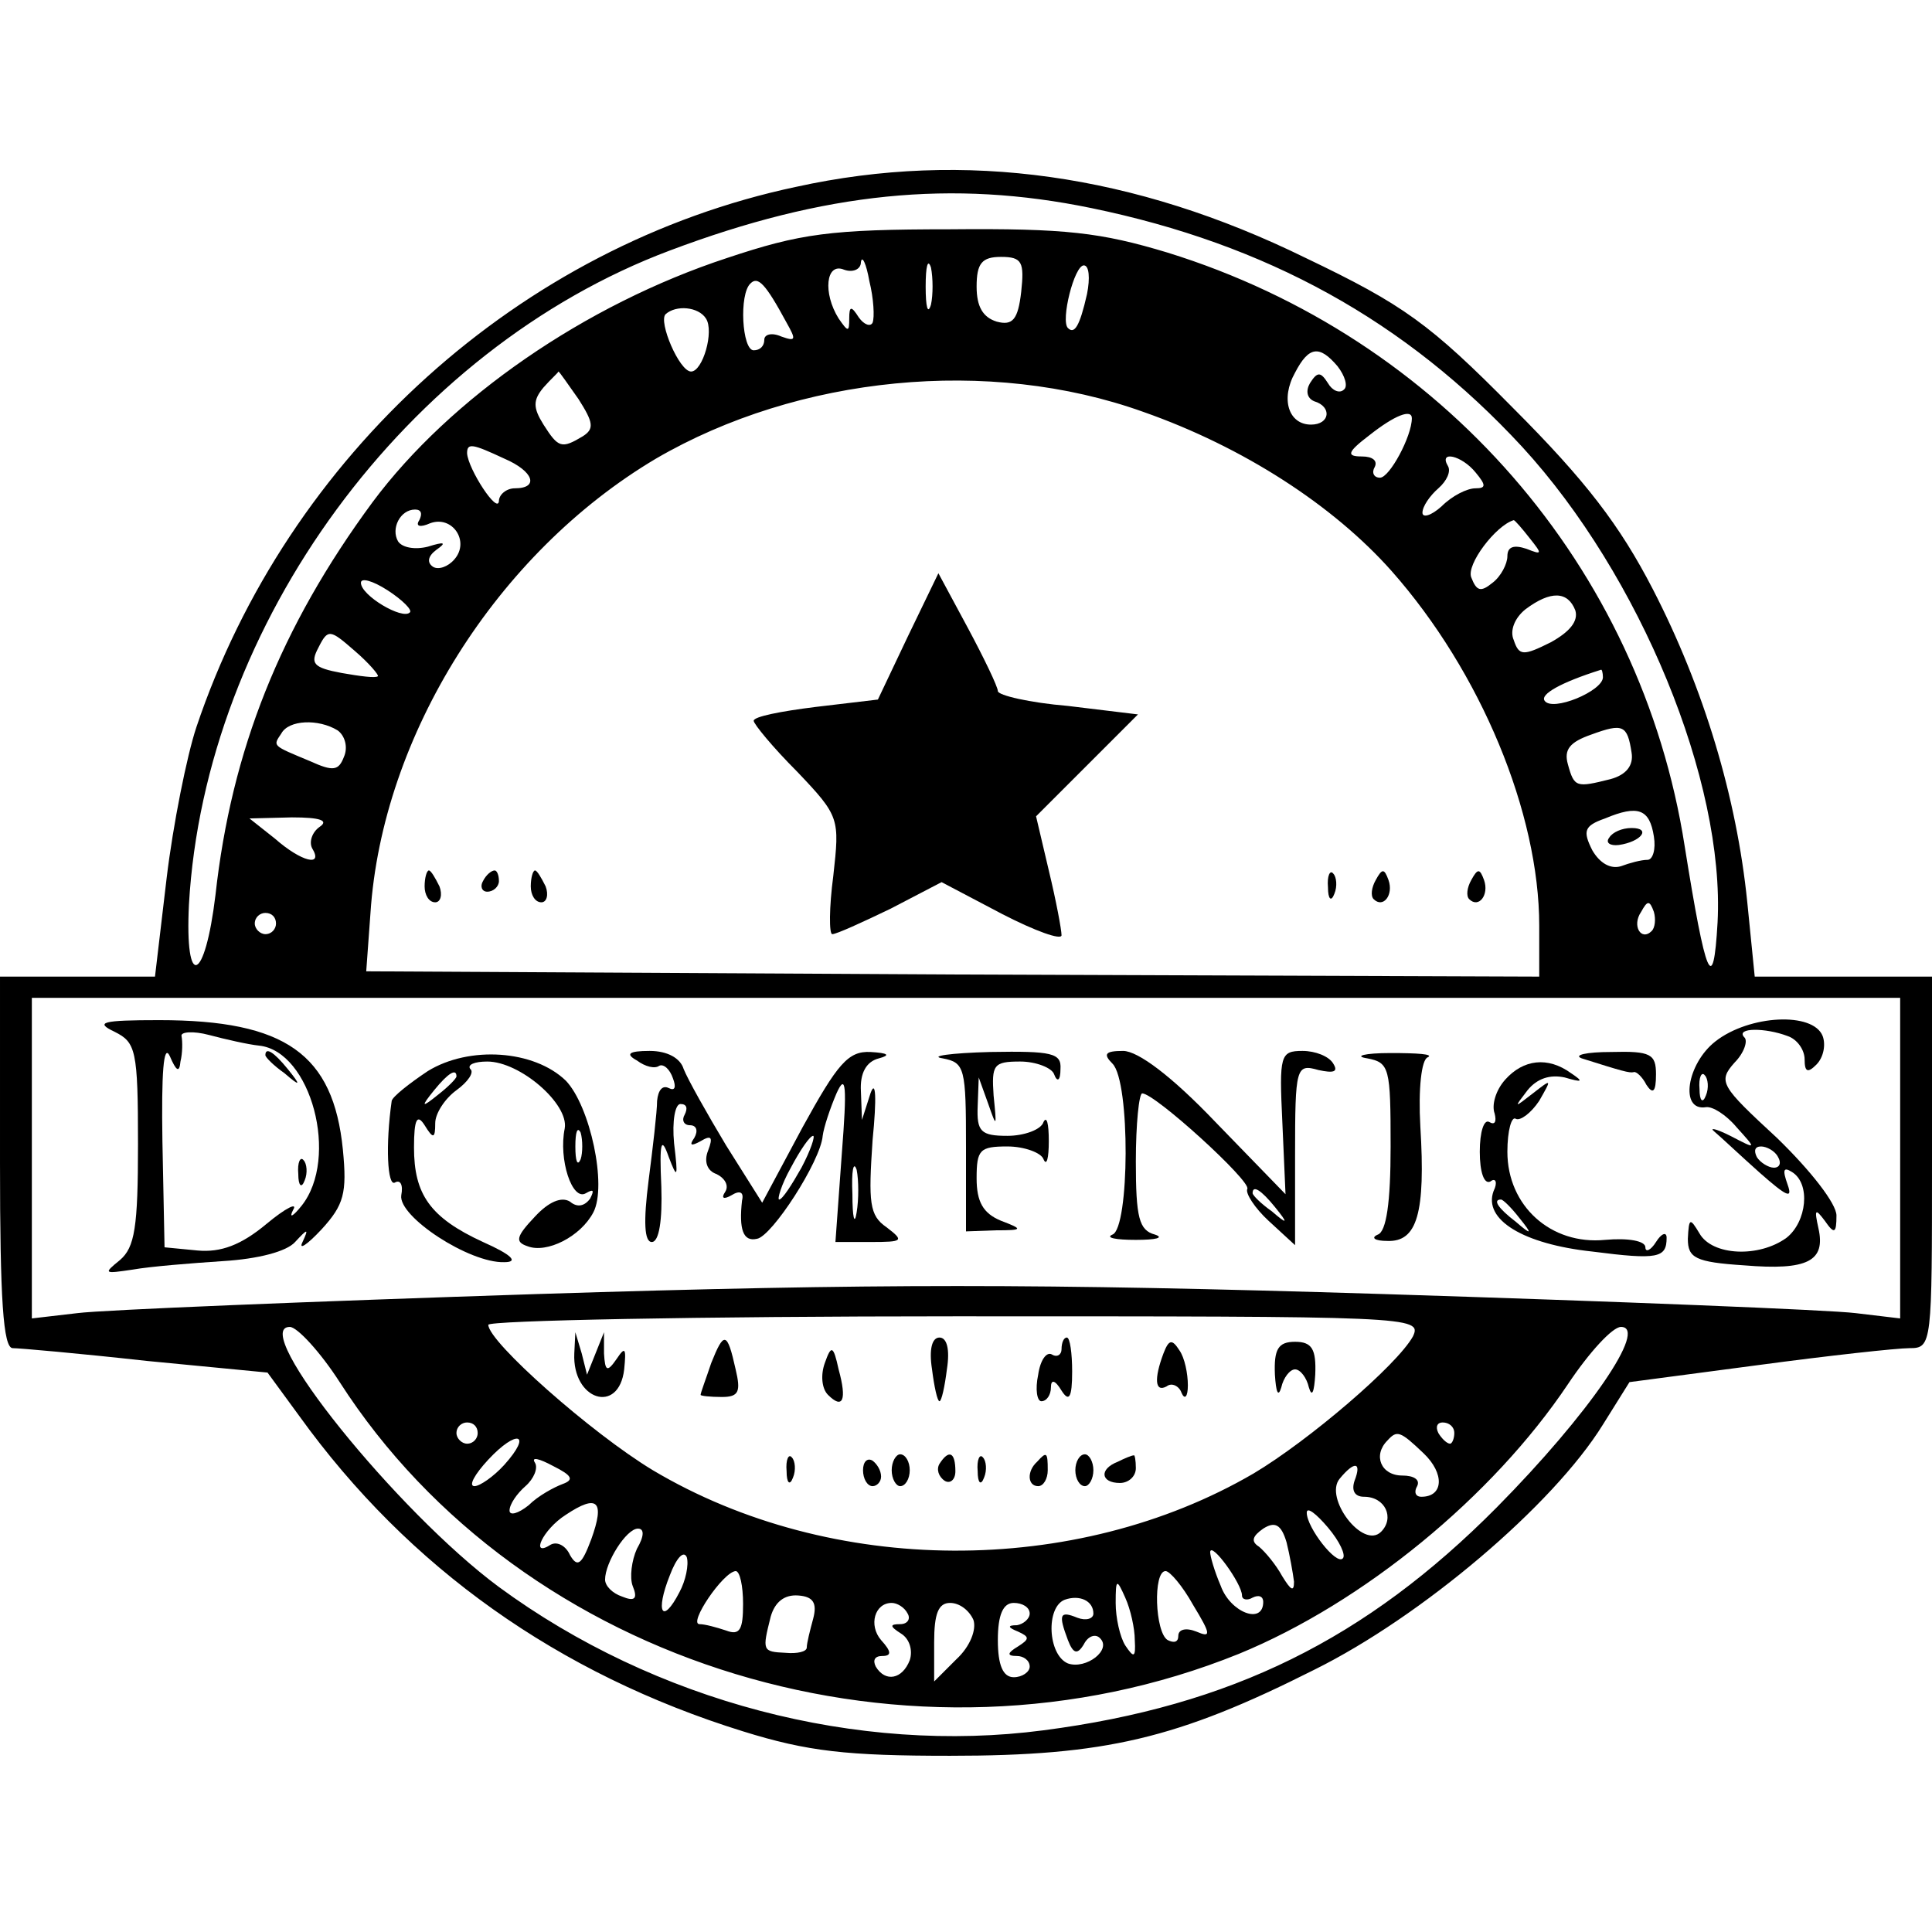 <?xml version="1.0" standalone="no"?>
<!DOCTYPE svg PUBLIC "-//W3C//DTD SVG 20010904//EN"
 "http://www.w3.org/TR/2001/REC-SVG-20010904/DTD/svg10.dtd">
<svg version="1.0" xmlns="http://www.w3.org/2000/svg"
 width="182pt" height="182pt" viewBox="0 0 182 182"
 preserveAspectRatio="xMidYMid meet">
<g transform="translate(0,182) scale(0.1,-0.1)"
fill="#000000" stroke="none">
<path d="M750 1644 c-260 -55 -479 -253 -565 -509 -9 -27 -22 -92 -28 -142
l-11 -93 -73 0 -73 0 0 -175 c0 -129 3 -175 12 -175 6 0 63 -5 126 -12 l114
-11 30 -41 c103 -143 244 -243 418 -297 61 -19 98 -23 195 -23 146 0 214 16
343 81 101 50 225 155 272 231 l25 40 121 16 c67 9 131 16 143 16 21 0 21 4
21 175 l0 175 -84 0 -83 0 -7 70 c-10 99 -41 202 -89 295 -31 60 -63 102 -132
171 -78 79 -103 97 -195 141 -161 79 -321 102 -480 67z m278 -20 c165 -34 296
-106 406 -225 111 -121 191 -315 184 -448 -4 -70 -11 -53 -31 72 -41 263 -229
479 -487 559 -63 19 -96 23 -205 22 -113 0 -141 -4 -210 -27 -134 -44 -261
-132 -334 -230 -87 -118 -133 -234 -148 -370 -10 -83 -29 -90 -25 -9 15 264
205 523 453 616 146 55 266 67 397 40z m-206 -108 c-2 -4 -8 -2 -13 5 -7 11
-9 11 -9 -1 0 -13 -1 -13 -10 0 -15 24 -12 53 5 46 8 -3 16 0 16 7 1 7 5 -1 8
-18 4 -16 5 -34 3 -39z m55 17 c-3 -10 -5 -2 -5 17 0 19 2 27 5 18 2 -10 2
-26 0 -35z m85 12 c-3 -26 -8 -32 -23 -28 -13 4 -19 14 -19 33 0 22 5 28 23
28 20 0 22 -5 19 -33z m62 -2 c-7 -31 -12 -38 -18 -32 -7 7 6 59 15 59 5 0 6
-12 3 -27z m-283 -27 c9 -16 9 -18 -5 -13 -9 4 -16 2 -16 -3 0 -6 -4 -10 -10
-10 -11 0 -14 53 -3 63 7 7 14 0 34 -37z m-76 4 c8 -12 -3 -50 -14 -50 -11 0
-31 47 -24 54 10 9 31 7 38 -4z m595 -45 c7 -9 10 -19 6 -22 -4 -4 -11 -1 -15
6 -7 11 -10 11 -17 0 -4 -7 -3 -14 4 -17 17 -5 15 -22 -3 -22 -21 0 -29 24
-15 49 13 25 23 26 40 6z m-715 -31 c14 -22 15 -28 4 -35 -20 -12 -23 -11 -37
11 -10 16 -10 23 0 35 7 8 14 14 14 15 1 0 9 -12 19 -26z m532 -12 c94 -33
179 -88 234 -150 84 -95 139 -228 139 -334 l0 -48 -552 2 -553 3 4 55 c11 167
119 339 269 428 134 78 314 96 459 44z m253 -6 c0 -17 -21 -56 -30 -56 -6 0
-8 5 -5 10 3 6 -2 10 -12 10 -15 0 -14 4 7 20 24 19 40 25 40 16z m-855 -38
c28 -12 33 -28 10 -28 -8 0 -15 -6 -15 -12 -1 -13 -29 30 -30 45 0 10 5 9 35
-5z m915 -13 c10 -12 10 -15 0 -15 -8 0 -22 -7 -32 -17 -10 -9 -18 -11 -18 -6
0 6 7 16 15 23 8 7 12 16 9 21 -9 15 13 10 26 -6z m-995 -45 c-4 -6 1 -7 10
-3 21 8 38 -17 23 -34 -6 -7 -15 -10 -20 -7 -6 4 -5 10 3 16 10 7 8 8 -8 3
-12 -3 -24 -1 -28 5 -7 12 2 30 16 30 6 0 7 -4 4 -10z m1046 -17 c12 -15 12
-16 -3 -10 -12 4 -18 2 -18 -7 0 -7 -6 -19 -14 -25 -11 -9 -15 -8 -20 5 -5 12
23 49 40 54 1 0 8 -8 15 -17z m-1055 -70 c-7 -7 -46 16 -46 28 0 5 11 2 25 -7
14 -9 24 -19 21 -21z m1098 2 c3 -10 -5 -20 -23 -30 -26 -13 -30 -13 -35 2 -4
9 1 21 11 29 24 18 40 17 47 -1z m-1128 -62 c-2 -2 -17 0 -34 3 -27 5 -30 9
-22 24 9 18 11 17 34 -3 14 -12 23 -23 22 -24z m1154 -1 c0 -13 -48 -33 -55
-22 -4 6 15 17 53 29 1 1 2 -3 2 -7z m-1192 -50 c7 -5 10 -16 6 -25 -5 -13
-10 -14 -32 -4 -36 15 -35 14 -27 26 7 13 35 14 53 3z m1219 -21 c2 -12 -5
-21 -20 -25 -32 -8 -34 -8 -40 14 -4 14 2 21 22 28 30 11 34 9 38 -17z m21
-79 c2 -12 -1 -22 -6 -22 -6 0 -17 -3 -25 -6 -10 -3 -20 3 -27 15 -9 18 -8 23
12 30 31 13 42 9 46 -17z m-1257 9 c-7 -5 -10 -14 -7 -20 11 -18 -10 -13 -35
9 l-24 19 40 1 c27 0 35 -3 26 -9z m1255 -98 c-10 -10 -19 5 -10 18 6 11 8 11
12 0 2 -7 1 -15 -2 -18z m-1296 7 c0 -5 -4 -10 -10 -10 -5 0 -10 5 -10 10 0 6
5 10 10 10 6 0 10 -4 10 -10z m1530 -221 l0 -151 -42 5 c-24 3 -224 11 -446
18 -324 10 -478 10 -795 0 -215 -7 -411 -15 -434 -18 l-43 -5 0 151 0 151 880
0 880 0 0 -151z m-459 -168 c-15 -27 -98 -98 -150 -129 -168 -98 -398 -97
-566 3 -58 35 -155 121 -155 137 0 4 198 8 440 8 430 0 440 0 431 -19z m-1011
-43 c172 -268 540 -380 847 -256 117 48 239 148 310 254 20 30 42 54 50 54 26
0 -30 -82 -117 -170 -123 -124 -250 -187 -427 -210 -175 -23 -366 27 -513 135
-96 71 -236 245 -197 245 7 0 29 -24 47 -52z m130 -48 c0 -5 -4 -10 -10 -10
-5 0 -10 5 -10 10 0 6 5 10 10 10 6 0 10 -4 10 -10z m920 0 c0 -5 -2 -10 -4
-10 -3 0 -8 5 -11 10 -3 6 -1 10 4 10 6 0 11 -4 11 -10z m-895 -30 c-10 -11
-23 -20 -28 -20 -6 0 0 11 13 25 27 29 42 25 15 -5z m866 11 c20 -19 19 -41
-2 -41 -6 0 -7 5 -4 10 3 6 -3 10 -14 10 -20 0 -28 19 -14 33 9 10 12 9 34
-12z m-811 -29 c-8 -3 -23 -11 -32 -20 -10 -8 -18 -10 -18 -5 0 6 7 16 15 23
8 7 12 17 9 22 -4 6 4 4 17 -3 18 -9 20 -13 9 -17z m746 3 c-3 -9 0 -15 9 -15
20 0 29 -20 16 -33 -17 -17 -54 32 -39 50 14 17 21 16 14 -2z m-719 -55 c-9
-24 -13 -27 -20 -15 -4 9 -12 13 -18 10 -20 -13 -8 14 14 28 30 20 37 13 24
-23z m708 -18 c-6 -7 -34 29 -34 43 0 6 9 -1 20 -14 11 -13 17 -26 14 -29z
m-46 -22 c0 -10 -3 -8 -11 5 -6 11 -16 23 -22 28 -8 5 -6 10 4 17 11 7 17 4
22 -13 3 -12 6 -29 7 -37z m-619 31 c-5 -11 -7 -27 -4 -35 5 -12 2 -15 -10
-10 -9 3 -16 10 -16 16 0 16 20 48 31 48 6 0 6 -7 -1 -19z m40 -41 c-16 -31
-23 -19 -9 16 6 16 13 24 16 17 2 -7 -1 -22 -7 -33z m530 -3 c0 -4 5 -5 10 -2
6 3 10 1 10 -4 0 -22 -31 -10 -40 15 -6 14 -10 28 -10 32 1 10 30 -30 30 -41z
m-470 -8 c0 -24 -3 -30 -16 -25 -9 3 -20 6 -25 6 -11 0 22 49 34 50 4 0 7 -14
7 -31z m424 -1 c17 -28 17 -31 3 -25 -10 4 -17 2 -17 -4 0 -6 -4 -7 -10 -4
-12 7 -14 65 -2 65 4 0 16 -14 26 -32z m-55 -33 c1 -17 -1 -17 -9 -5 -5 8 -9
26 -9 40 0 23 1 23 9 5 5 -11 9 -29 9 -40z m-303 20 c-3 -11 -6 -23 -6 -27 0
-4 -9 -6 -20 -5 -22 1 -22 2 -14 34 4 14 13 21 26 20 14 -1 18 -7 14 -22z
m264 5 c0 -5 -7 -7 -15 -4 -17 7 -18 3 -9 -21 5 -13 9 -14 15 -4 4 8 11 10 15
6 12 -11 -13 -30 -30 -24 -19 8 -21 53 -3 60 14 5 27 -1 27 -13z m-175 0 c3
-5 0 -10 -7 -10 -10 0 -10 -2 1 -9 8 -5 11 -16 8 -25 -7 -18 -23 -21 -32 -6
-3 6 -1 10 6 10 9 0 9 4 -1 15 -12 14 -6 35 10 35 5 0 12 -4 15 -10z m62 -6
c3 -9 -3 -25 -16 -37 l-21 -21 0 37 c0 27 4 37 15 37 9 0 18 -7 22 -16z m53 6
c0 -5 -6 -10 -12 -11 -9 0 -9 -2 1 -6 11 -5 11 -7 0 -14 -10 -6 -11 -9 -1 -9
6 0 12 -4 12 -10 0 -5 -7 -10 -15 -10 -10 0 -15 11 -15 35 0 24 5 35 15 35 8
0 15 -4 15 -10z"/>
<path d="M855 1220 l-28 -59 -59 -7 c-32 -4 -58 -9 -58 -13 0 -3 18 -25 41
-48 40 -42 40 -44 34 -98 -4 -30 -4 -55 -1 -55 4 0 28 11 55 24 l48 25 57 -30
c31 -16 56 -25 56 -20 0 5 -5 32 -12 61 l-12 51 48 48 48 48 -66 8 c-36 3 -66
10 -66 14 0 4 -13 31 -28 59 l-28 52 -29 -60z"/>
<path d="M400 985 c0 -8 4 -15 10 -15 5 0 7 7 4 15 -4 8 -8 15 -10 15 -2 0 -4
-7 -4 -15z"/>
<path d="M455 990 c-3 -5 -1 -10 4 -10 6 0 11 5 11 10 0 6 -2 10 -4 10 -3 0
-8 -4 -11 -10z"/>
<path d="M500 985 c0 -8 4 -15 10 -15 5 0 7 7 4 15 -4 8 -8 15 -10 15 -2 0 -4
-7 -4 -15z"/>
<path d="M1251 984 c0 -11 3 -14 6 -6 3 7 2 16 -1 19 -3 4 -6 -2 -5 -13z"/>
<path d="M1296 991 c-4 -7 -5 -15 -2 -18 9 -9 19 4 14 18 -4 11 -6 11 -12 0z"/>
<path d="M1386 991 c-4 -7 -5 -15 -2 -18 9 -9 19 4 14 18 -4 11 -6 11 -12 0z"/>
<path d="M1516 1031 c-4 -5 1 -8 9 -7 21 3 31 16 12 16 -9 0 -18 -4 -21 -9z"/>
<path d="M108 848 c20 -10 22 -17 22 -106 0 -78 -3 -97 -17 -109 -16 -13 -15
-13 12 -9 17 3 55 6 85 8 33 2 60 9 68 18 12 13 13 13 7 0 -4 -8 4 -3 18 12
21 23 24 34 20 75 -9 90 -54 122 -173 122 -54 0 -61 -2 -42 -11z m136 -13 c49
-5 76 -106 40 -151 -8 -10 -12 -12 -8 -4 5 8 -7 2 -25 -13 -24 -20 -43 -27
-65 -25 l-31 3 -2 100 c-1 64 1 93 7 80 6 -14 9 -16 10 -5 2 8 2 19 1 24 -1 4
11 5 26 1 15 -4 37 -9 47 -10z"/>
<path d="M250 826 c0 -2 8 -10 18 -17 15 -13 16 -12 3 4 -13 16 -21 21 -21 13z"/>
<path d="M281 714 c0 -11 3 -14 6 -6 3 7 2 16 -1 19 -3 4 -6 -2 -5 -13z"/>
<path d="M1616 839 c-27 -21 -34 -66 -9 -62 6 1 19 -7 29 -19 19 -21 19 -21
-6 -8 -14 7 -20 8 -15 4 6 -5 25 -23 43 -39 25 -22 31 -25 26 -11 -5 14 -4 17
4 12 18 -11 14 -47 -5 -62 -26 -19 -70 -17 -82 4 -9 15 -10 15 -11 -5 0 -18 7
-22 53 -25 60 -5 77 4 70 35 -4 18 -3 19 6 7 9 -13 11 -12 11 5 0 11 -24 42
-56 73 -53 49 -56 53 -40 71 9 9 13 21 9 24 -8 9 20 9 41 1 9 -3 16 -13 16
-22 0 -12 3 -13 11 -5 7 7 9 19 6 27 -9 23 -69 20 -101 -5z m-9 -51 c-3 -8 -6
-5 -6 6 -1 11 2 17 5 13 3 -3 4 -12 1 -19z m68 -58 c3 -5 2 -10 -4 -10 -5 0
-13 5 -16 10 -3 6 -2 10 4 10 5 0 13 -4 16 -10z"/>
<path d="M403 811 c-18 -12 -33 -24 -34 -28 -6 -42 -4 -81 3 -77 5 3 8 -2 6
-12 -3 -20 64 -64 97 -63 14 0 7 7 -20 19 -50 23 -65 45 -65 89 0 27 3 32 10
21 8 -13 10 -13 10 2 0 9 9 23 20 31 11 8 17 17 13 20 -3 4 4 7 16 7 31 0 77
-40 73 -63 -6 -29 7 -69 20 -61 7 4 8 3 4 -5 -5 -7 -12 -9 -19 -3 -8 5 -20 0
-33 -14 -18 -19 -19 -24 -7 -28 18 -7 50 9 62 32 13 25 -3 100 -26 124 -30 29
-91 33 -130 9z m27 -5 c0 -2 -8 -10 -17 -17 -16 -13 -17 -12 -4 4 13 16 21 21
21 13z m117 -78 c-3 -7 -5 -2 -5 12 0 14 2 19 5 13 2 -7 2 -19 0 -25z"/>
<path d="M600 821 c8 -6 17 -8 21 -5 4 2 10 -3 13 -12 3 -8 2 -12 -4 -9 -6 3
-10 -2 -11 -12 0 -10 -4 -44 -8 -75 -5 -39 -4 -58 3 -58 7 0 10 21 9 52 -2 43
0 48 7 28 8 -21 9 -20 5 13 -2 21 1 37 6 37 6 0 7 -4 4 -10 -3 -5 -1 -10 5
-10 6 0 8 -5 4 -12 -5 -7 -3 -8 6 -3 10 6 12 4 7 -9 -4 -10 -1 -19 8 -22 8 -4
12 -11 8 -17 -4 -6 -1 -7 6 -3 8 5 12 3 10 -5 -3 -27 1 -39 14 -36 14 2 60 73
62 97 1 8 7 26 13 40 9 20 10 7 5 -57 l-6 -83 33 0 c31 0 32 1 15 14 -16 11
-17 23 -13 82 4 40 3 58 -2 44 l-8 -25 -1 27 c-1 17 5 28 17 31 11 3 9 5 -8 6
-21 1 -31 -11 -64 -71 l-38 -71 -34 54 c-18 30 -36 62 -40 72 -3 10 -15 17
-32 17 -20 0 -23 -3 -12 -9z m155 -101 c-9 -16 -18 -30 -21 -30 -2 0 2 14 11
30 9 17 18 30 21 30 2 0 -2 -13 -11 -30z m52 -42 c-2 -13 -4 -5 -4 17 -1 22 1
32 4 23 2 -10 2 -28 0 -40z"/>
<path d="M888 823 c21 -4 22 -9 22 -84 l0 -79 28 1 c26 0 26 1 5 9 -17 7 -23
18 -23 40 0 27 3 30 29 30 16 0 32 -6 34 -12 3 -7 5 1 5 17 0 17 -2 24 -5 18
-2 -7 -18 -13 -34 -13 -25 0 -29 4 -28 28 l1 27 9 -25 c8 -23 8 -22 5 8 -2 29
0 32 25 32 15 0 30 -6 32 -12 3 -8 6 -6 6 5 1 15 -8 17 -66 16 -38 -1 -58 -4
-45 -6z"/>
<path d="M1048 818 c17 -17 16 -155 0 -161 -7 -3 3 -5 22 -5 19 0 27 2 18 5
-15 4 -18 16 -18 69 0 35 3 64 6 64 12 0 103 -83 99 -90 -2 -4 7 -18 20 -30
l25 -23 0 85 c0 83 1 86 22 80 14 -3 19 -2 14 6 -4 7 -17 12 -29 12 -21 0 -22
-4 -19 -67 l3 -68 -66 68 c-41 43 -73 67 -87 67 -17 0 -19 -3 -10 -12z m153
-135 c13 -16 12 -17 -3 -4 -10 7 -18 15 -18 17 0 8 8 3 21 -13z"/>
<path d="M1288 823 c21 -4 22 -9 22 -83 0 -53 -4 -80 -12 -83 -7 -3 -3 -6 9
-6 28 -1 36 26 31 108 -2 35 1 63 7 65 6 3 -10 4 -35 4 -25 0 -35 -3 -22 -5z"/>
<path d="M1490 823 c38 -12 45 -14 49 -13 2 1 8 -4 12 -12 6 -9 9 -7 9 10 0
19 -5 22 -42 21 -24 0 -36 -3 -28 -6z"/>
<path d="M1418 803 c-9 -10 -13 -24 -10 -32 2 -8 0 -11 -5 -8 -5 3 -9 -9 -9
-28 0 -19 4 -31 10 -28 5 4 7 -1 3 -9 -10 -27 28 -50 93 -57 62 -8 70 -6 70
13 0 6 -5 4 -10 -4 -5 -8 -10 -10 -10 -5 0 6 -16 9 -38 7 -51 -5 -92 32 -92
83 0 20 4 34 8 31 4 -2 14 5 22 17 12 21 12 21 -6 7 -18 -14 -18 -14 -5 3 9
11 21 15 35 12 17 -5 18 -4 6 4 -22 16 -45 13 -62 -6z m13 -130 c13 -16 12
-17 -3 -4 -17 13 -22 21 -14 21 2 0 10 -8 17 -17z"/>
<path d="M541 545 c-2 -44 42 -58 47 -15 2 20 1 22 -7 10 -9 -13 -11 -12 -12
5 l0 20 -8 -20 -8 -20 -5 20 -6 20 -1 -20z"/>
<path d="M670 536 c-5 -15 -10 -28 -10 -30 0 -1 9 -2 20 -2 16 0 18 5 13 26
-8 36 -11 36 -23 6z"/>
<path d="M878 530 c2 -16 5 -30 7 -30 2 0 5 14 7 30 3 19 0 30 -7 30 -7 0 -10
-11 -7 -30z"/>
<path d="M1000 549 c0 -5 -4 -8 -9 -5 -5 3 -11 -5 -13 -19 -3 -14 -1 -25 3
-25 5 0 9 6 9 13 0 8 4 7 10 -3 7 -11 10 -7 10 18 0 17 -2 32 -5 32 -3 0 -5
-5 -5 -11z"/>
<path d="M1096 545 c-9 -24 -8 -37 3 -31 5 4 12 0 14 -6 3 -7 6 -4 6 7 0 11
-3 26 -8 33 -7 11 -10 10 -15 -3z"/>
<path d="M1201 525 c1 -16 3 -22 6 -12 2 9 8 17 13 17 5 0 11 -8 13 -17 3 -10
5 -4 6 12 1 24 -3 31 -19 31 -16 0 -20 -7 -19 -31z"/>
<path d="M777 536 c-4 -11 -3 -24 3 -30 14 -14 18 -5 10 24 -5 23 -7 23 -13 6z"/>
<path d="M741 434 c0 -11 3 -14 6 -6 3 7 2 16 -1 19 -3 4 -6 -2 -5 -13z"/>
<path d="M813 435 c0 -8 4 -15 9 -15 4 0 8 4 8 9 0 6 -4 12 -8 15 -5 3 -9 -1
-9 -9z"/>
<path d="M840 435 c0 -8 4 -15 8 -15 5 0 9 7 9 15 0 8 -4 15 -9 15 -4 0 -8 -7
-8 -15z"/>
<path d="M885 441 c-3 -5 -1 -12 5 -16 5 -3 10 1 10 9 0 18 -6 21 -15 7z"/>
<path d="M921 434 c0 -11 3 -14 6 -6 3 7 2 16 -1 19 -3 4 -6 -2 -5 -13z"/>
<path d="M977 443 c-10 -9 -9 -23 1 -23 5 0 9 7 9 15 0 17 -1 18 -10 8z"/>
<path d="M1013 435 c0 -8 4 -15 9 -15 4 0 8 7 8 15 0 8 -4 15 -8 15 -5 0 -9
-7 -9 -15z"/>
<path d="M1053 443 c-18 -7 -16 -20 2 -20 8 0 15 6 15 14 0 7 -1 13 -2 12 -2
0 -9 -3 -15 -6z"/>
</g>
</svg>
